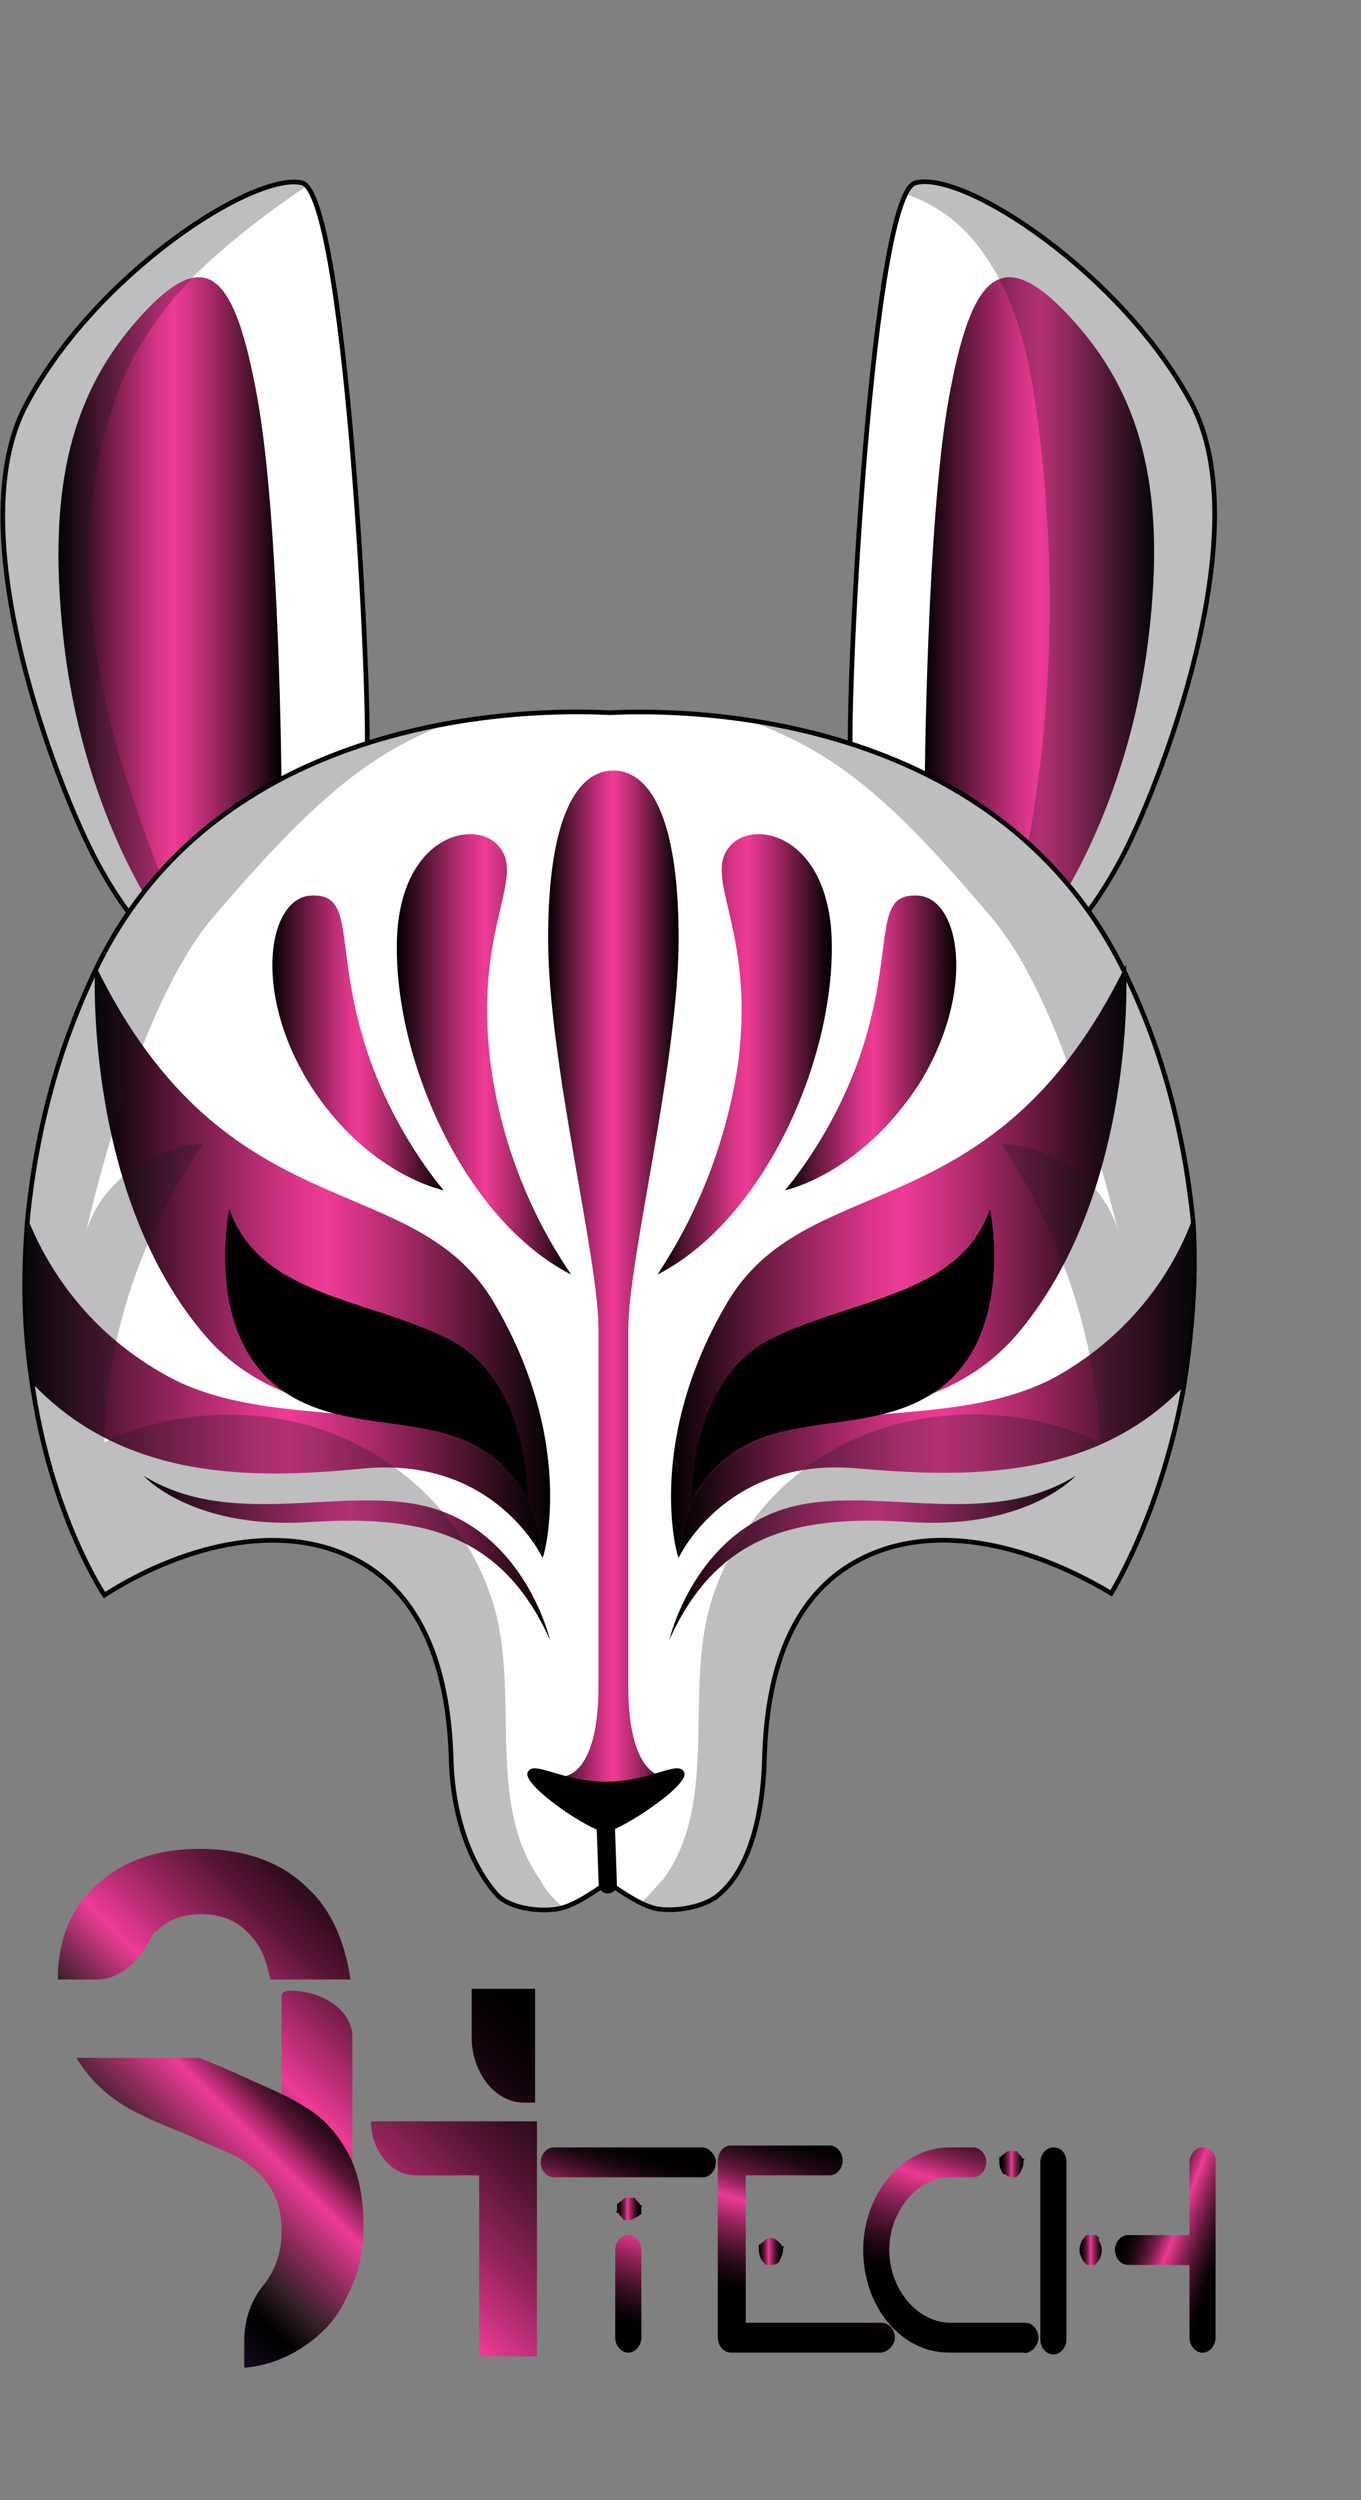 <?xml version="1.0" encoding="utf-8"?>
<!-- Generator: Adobe Illustrator 27.9.0, SVG Export Plug-In . SVG Version: 6.00 Build 0)  -->
<svg version="1.1" id="Layer_1" xmlns="http://www.w3.org/2000/svg" xmlns:xlink="http://www.w3.org/1999/xlink" x="0px" y="0px"
	 viewBox="0 0 73 134" style="enable-background:new 0 0 73 134;" xml:space="preserve">
<rect x="0" y="0" width="73" height="134" fill="#808080" stroke="none"/>
<style type="text/css">
	.st0{fill:#FFFFFF;}
	.st1{fill:none;stroke:#010101;stroke-width:0.25;stroke-linecap:round;stroke-miterlimit:10;}
	.st2{fill:url(#SVGID_1_);}
	.st3{opacity:0.28;fill:#18181F;enable-background:new    ;}
	.st4{fill:url(#SVGID_00000181067989644422461690000016498625880674746000_);}
	.st5{fill:url(#SVGID_00000173871381247803503630000017069335184031653248_);}
	.st6{fill:url(#SVGID_00000103238440922310840370000005234129014454374295_);}
	.st7{fill:url(#SVGID_00000054952191207207121080000017405885905688622513_);}
	.st8{fill:url(#SVGID_00000174587605441758832920000011471908426640139924_);}
	.st9{fill:none;stroke:#010101;stroke-width:0.98;stroke-linecap:round;stroke-linejoin:round;}
	.st10{fill:url(#SVGID_00000095320243239214601270000017617338805431591047_);}
	.st11{fill:url(#SVGID_00000052089874598375237430000004726553299471935667_);}
	.st12{fill:#010101;}
	.st13{fill:url(#SVGID_00000144340243502849313540000002585655406733084832_);}
	.st14{fill:url(#SVGID_00000131346400007552480400000002453044538684421307_);}
	.st15{fill:url(#SVGID_00000057831258813357505480000005632672991767243422_);}
	.st16{fill:url(#SVGID_00000044888813710140013860000000420515526117124536_);}
	.st17{fill:url(#SVGID_00000003096113696592006870000004498524114205521550_);}
	.st18{fill:url(#SVGID_00000030485848511694256380000006521758643894049210_);}
	.st19{fill:url(#SVGID_00000021822013117272961410000014851760102448916897_);}
	.st20{fill:url(#SVGID_00000168819226813674863140000010510255143492296372_);}
	.st21{fill:url(#SVGID_00000145740104337346421270000003821975496895634597_);}
	.st22{fill:url(#SVGID_00000018201740466780946000000002431640951841295232_);}
	.st23{fill:url(#SVGID_00000139990680236893398470000011203559121185617294_);}
	.st24{fill:url(#SVGID_00000136396894169374789610000008662557156461315216_);}
	.st25{fill:url(#SVGID_00000029734372133177221830000010967825548613507229_);}
	.st26{fill:url(#SVGID_00000049215001520155679590000003558019721511590052_);}
	.st27{fill:url(#SVGID_00000076587094898094653300000018144495481289290900_);}
	.st28{fill:url(#SVGID_00000082340680070438841320000015578498735383926418_);}
	.st29{fill:url(#SVGID_00000068676233010556153020000010244058462594630550_);}
	.st30{fill:url(#SVGID_00000068674517008977493930000013071385637580270500_);}
	.st31{fill:url(#SVGID_00000154409437067377297360000016070813309215486610_);}
	.st32{fill:url(#SVGID_00000034808712356281470150000010275983486089939363_);}
</style>
<g>
	<path class="st0" d="M19.6,41.3c-4.6,2.7-8.3,6.4-9.9,8.3c-0.6,0.7-1,1.1-1,1.1s-1.5-0.9-3.5-4.6c-2-3.6-7.5-17.5-3.8-24.5
		S13.6,9.2,16.2,9.8c0.1,0,0.2,0.1,0.2,0.2C18.8,12.5,20.1,41,19.6,41.3L19.6,41.3z"/>
	<path class="st1" d="M19.6,41.3c0.5-0.3-0.9-30.8-3.4-31.5C13.6,9.2,5.1,14.7,1.4,21.7c-3.7,6.9,1.8,20.8,3.8,24.5s3.5,4.6,3.5,4.6
		S13.2,45,19.6,41.3L19.6,41.3z"/>
	
		<linearGradient id="SVGID_1_" gradientUnits="userSpaceOnUse" x1="3.3" y1="184.248" x2="15.16" y2="184.248" gradientTransform="matrix(1 0 0 -1 0 216.11)">
		<stop  offset="0" style="stop-color:#000000"/>
		<stop  offset="2.000000e-02" style="stop-color:#0A0206"/>
		<stop  offset="0.2" style="stop-color:#6A1A42"/>
		<stop  offset="0.35" style="stop-color:#B12B6F"/>
		<stop  offset="0.45" style="stop-color:#DD368A"/>
		<stop  offset="0.51" style="stop-color:#EE3B95"/>
		<stop  offset="0.57" style="stop-color:#D73586"/>
		<stop  offset="0.7" style="stop-color:#9C2661"/>
		<stop  offset="0.88" style="stop-color:#3E0F26"/>
		<stop  offset="1" style="stop-color:#000000"/>
	</linearGradient>
	<path class="st2" d="M15.1,42c0,0-0.1-14.1-1.3-20.7s-2.7-8.3-6.3-4.3s-5,9-4.1,17.2c1,9.2,5,14.8,5,14.8S12.2,44.3,15.1,42
		L15.1,42z"/>
	<path class="st3" d="M16.4,10c-2.2,1.5-4.3,3.1-6.1,4.9c-1.9,2-3.5,4.3-4.4,7.4C4,28.2,4.7,34.6,6.4,40.5c0.8,2.6,1.7,5.1,2.7,7.7
		c0.2,0.4,0.4,0.9,0.5,1.4c-0.6,0.7-1,1.1-1,1.1s-1.5-0.9-3.5-4.6c-2-3.6-7.5-17.5-3.8-24.5S13.6,9.2,16.2,9.8
		C16.2,9.9,16.3,9.9,16.4,10L16.4,10z"/>
	<path class="st0" d="M60.1,46.1c-2,3.6-3.5,4.6-3.5,4.6s-0.8-1-2.1-2.4c-1.9-2-5-4.8-8.8-7c-0.5-0.3,0.7-26.3,2.9-30.8
		c0.2-0.4,0.4-0.6,0.6-0.7c2.6-0.7,11.1,4.9,14.8,11.8C67.6,28.6,62.1,42.5,60.1,46.1L60.1,46.1z"/>
	<path class="st1" d="M45.7,41.3c-0.5-0.3,0.9-30.8,3.4-31.5c2.6-0.7,11.1,4.9,14.8,11.8c3.7,6.9-1.8,20.8-3.8,24.5
		s-3.5,4.6-3.5,4.6S52.1,45,45.7,41.3L45.7,41.3z"/>
	
		<linearGradient id="SVGID_00000067224721055761152080000006570015065413792675_" gradientUnits="userSpaceOnUse" x1="49.56" y1="184.248" x2="61.848" y2="184.248" gradientTransform="matrix(1 0 0 -1 0 216.11)">
		<stop  offset="0" style="stop-color:#000000"/>
		<stop  offset="2.000000e-02" style="stop-color:#0A0206"/>
		<stop  offset="0.2" style="stop-color:#6A1A42"/>
		<stop  offset="0.35" style="stop-color:#B12B6F"/>
		<stop  offset="0.45" style="stop-color:#DD368A"/>
		<stop  offset="0.51" style="stop-color:#EE3B95"/>
		<stop  offset="0.57" style="stop-color:#D73586"/>
		<stop  offset="0.7" style="stop-color:#9C2661"/>
		<stop  offset="0.88" style="stop-color:#3E0F26"/>
		<stop  offset="1" style="stop-color:#000000"/>
	</linearGradient>
	<path style="fill:url(#SVGID_00000067224721055761152080000006570015065413792675_);" d="M49.6,42c0,0,0.1-14.1,1.3-20.7
		s2.8-8.3,6.5-4.3c3.7,4,5.2,9,4.2,17.2c-1.1,9.2-5.2,14.8-5.2,14.8S52.6,44.3,49.6,42z"/>
	<path class="st3" d="M60.1,46.1c-2,3.6-3.5,4.6-3.5,4.6s-0.8-1-2.1-2.4c2-8.6,2.3-17.5,1.1-26.2c-0.4-2.9-1-5.8-2.7-8.3
		c-1.1-1.7-2.6-2.8-4.3-3.4c0.2-0.4,0.4-0.6,0.6-0.7c2.6-0.7,11.1,4.9,14.8,11.8C67.6,28.6,62.1,42.5,60.1,46.1L60.1,46.1z"/>
	<path class="st0" d="M63.5,74.3c-1.2,6.8-3.9,11.1-3.9,11.1c-4-2.4-9.3-4-13.5-1.8c-4.2,2.2-5,7.1-5.1,10.7c-0.1,3.5-1,6.1-2.5,7.3
		c-0.7,0.6-2.3,0.9-3.3,0.7c-0.2-0.1-0.5-0.1-0.8-0.3c-0.8-0.4-1.7-1-1.8-1.1c-0.2,0.1-1.4,1-2.3,1.3c-0.1,0-0.2,0.1-0.3,0.1
		c-1,0.2-2.6,0-3.3-0.7c-1.2-1.3-2.4-3.8-2.5-7.3s-0.9-8.5-5.1-10.7S9.5,83,5.6,85.5c0,0-2.9-4.3-3.9-11.5c-0.4-2.6-0.5-5.6-0.2-8.9
		c0.4-3.8,1.3-8,3.3-12.4c4.1-9.5,12.8-12.8,19.4-14c4.2-0.7,7.6-0.6,8.5-0.5c0.8,0,3.7-0.2,7.5,0.4l0,0c6.7,1,16,4.2,20.5,14.1
		c2.1,4.5,3,8.9,3.4,12.8C64.1,68.7,63.9,71.7,63.5,74.3L63.5,74.3z"/>
	<g>
		<g>
			
				<linearGradient id="SVGID_00000121240903247183762470000004172740569945369498_" gradientUnits="userSpaceOnUse" x1="1.217" y1="141.815" x2="29.07" y2="141.815" gradientTransform="matrix(1 0 0 -1 0 216.11)">
				<stop  offset="0" style="stop-color:#000000"/>
				<stop  offset="2.000000e-02" style="stop-color:#0A0206"/>
				<stop  offset="0.2" style="stop-color:#6A1A42"/>
				<stop  offset="0.35" style="stop-color:#B12B6F"/>
				<stop  offset="0.45" style="stop-color:#DD368A"/>
				<stop  offset="0.51" style="stop-color:#EE3B95"/>
				<stop  offset="0.57" style="stop-color:#D73586"/>
				<stop  offset="0.7" style="stop-color:#9C2661"/>
				<stop  offset="0.88" style="stop-color:#3E0F26"/>
				<stop  offset="1" style="stop-color:#000000"/>
			</linearGradient>
			<path style="fill:url(#SVGID_00000121240903247183762470000004172740569945369498_);" d="M29.1,83.5c0,0-2.5-5.4-9.5-4.8
				C13.6,79.3,6.6,79.4,1.6,74c-0.4-2.6-0.5-5.6-0.2-8.9c1,2.6,3.1,6.1,7.3,8.5C16,77.9,27.9,72.7,29.1,83.5z"/>
			
				<linearGradient id="SVGID_00000145059513452473607010000005036601744103658636_" gradientUnits="userSpaceOnUse" x1="7.69" y1="132.66" x2="29.49" y2="132.66" gradientTransform="matrix(1 0 0 -1 0 216.11)">
				<stop  offset="0" style="stop-color:#000000"/>
				<stop  offset="2.000000e-02" style="stop-color:#0A0206"/>
				<stop  offset="0.2" style="stop-color:#6A1A42"/>
				<stop  offset="0.35" style="stop-color:#B12B6F"/>
				<stop  offset="0.45" style="stop-color:#DD368A"/>
				<stop  offset="0.51" style="stop-color:#EE3B95"/>
				<stop  offset="0.57" style="stop-color:#D73586"/>
				<stop  offset="0.7" style="stop-color:#9C2661"/>
				<stop  offset="0.88" style="stop-color:#3E0F26"/>
				<stop  offset="1" style="stop-color:#000000"/>
			</linearGradient>
			<path style="fill:url(#SVGID_00000145059513452473607010000005036601744103658636_);" d="M29.5,87.9c0,0-1.2-5.2-5.8-6.9
				s-11,1.2-16-1.9c0,0,2.5,2.8,8.6,2.5C22.2,81.2,26.8,81.9,29.5,87.9z"/>
		</g>
		<g>
			
				<linearGradient id="SVGID_00000150067871697418135970000009689860892354622631_" gradientUnits="userSpaceOnUse" x1="36.35" y1="141.63" x2="64.005" y2="141.63" gradientTransform="matrix(1 0 0 -1 0 216.11)">
				<stop  offset="0" style="stop-color:#000000"/>
				<stop  offset="2.000000e-02" style="stop-color:#0A0206"/>
				<stop  offset="0.2" style="stop-color:#6A1A42"/>
				<stop  offset="0.35" style="stop-color:#B12B6F"/>
				<stop  offset="0.45" style="stop-color:#DD368A"/>
				<stop  offset="0.51" style="stop-color:#EE3B95"/>
				<stop  offset="0.57" style="stop-color:#D73586"/>
				<stop  offset="0.7" style="stop-color:#9C2661"/>
				<stop  offset="0.88" style="stop-color:#3E0F26"/>
				<stop  offset="1" style="stop-color:#000000"/>
			</linearGradient>
			<path style="fill:url(#SVGID_00000150067871697418135970000009689860892354622631_);" d="M63.5,74.3c-4.9,5.1-11.8,4.9-17.6,4.4
				c-7-0.6-9.5,4.8-9.5,4.8c1.2-10.8,13-5.6,20.4-9.8c4-2.3,6.1-5.6,7.1-8.2C64.2,68.7,63.9,71.7,63.5,74.3z"/>
			
				<linearGradient id="SVGID_00000014607486977080289920000013327401682744944571_" gradientUnits="userSpaceOnUse" x1="35.94" y1="132.66" x2="57.74" y2="132.66" gradientTransform="matrix(1 0 0 -1 0 216.11)">
				<stop  offset="0" style="stop-color:#000000"/>
				<stop  offset="2.000000e-02" style="stop-color:#0A0206"/>
				<stop  offset="0.2" style="stop-color:#6A1A42"/>
				<stop  offset="0.35" style="stop-color:#B12B6F"/>
				<stop  offset="0.45" style="stop-color:#DD368A"/>
				<stop  offset="0.51" style="stop-color:#EE3B95"/>
				<stop  offset="0.57" style="stop-color:#D73586"/>
				<stop  offset="0.7" style="stop-color:#9C2661"/>
				<stop  offset="0.88" style="stop-color:#3E0F26"/>
				<stop  offset="1" style="stop-color:#000000"/>
			</linearGradient>
			<path style="fill:url(#SVGID_00000014607486977080289920000013327401682744944571_);" d="M35.9,87.9c0,0,1.2-5.2,5.8-6.9
				s11,1.2,16-1.9c0,0-2.5,2.8-8.6,2.5C43.2,81.2,38.6,81.9,35.9,87.9z"/>
		</g>
	</g>
	<path class="st1" d="M63.5,74.3c-1.2,6.8-3.9,11.1-3.9,11.1c-4-2.4-9.3-4-13.5-1.8c-4.2,2.2-5,7.1-5.1,10.7c-0.1,3.5-1,6.1-2.5,7.3
		c-0.7,0.6-2.3,0.9-3.3,0.7c-1-0.2-2.4-1.3-2.6-1.4c-0.2,0.1-1.6,1.2-2.6,1.4c-1,0.2-2.6,0-3.3-0.7c-1.2-1.3-2.4-3.8-2.5-7.3
		s-0.9-8.5-5.1-10.7S9.5,83,5.6,85.5c0,0-2.9-4.3-3.9-11.5c-0.4-2.6-0.5-5.6-0.2-8.9c0.4-3.8,1.3-8,3.3-12.4
		c6.8-15.5,25.7-14.6,27.9-14.5c2.3-0.1,20.9-0.9,27.9,14.5c2.1,4.5,3,8.9,3.4,12.8C64.2,68.7,63.9,71.7,63.5,74.3L63.5,74.3z"/>
	<line class="st9" x1="32.5" y1="98.1" x2="32.6" y2="101"/>
	
		<linearGradient id="SVGID_00000009573842429372867340000007431661430250968989_" gradientUnits="userSpaceOnUse" x1="5.117" y1="148.53" x2="29.487" y2="148.53" gradientTransform="matrix(1 0 0 -1 0 216.11)">
		<stop  offset="0" style="stop-color:#000000"/>
		<stop  offset="2.000000e-02" style="stop-color:#0A0206"/>
		<stop  offset="0.2" style="stop-color:#6A1A42"/>
		<stop  offset="0.35" style="stop-color:#B12B6F"/>
		<stop  offset="0.45" style="stop-color:#DD368A"/>
		<stop  offset="0.51" style="stop-color:#EE3B95"/>
		<stop  offset="0.57" style="stop-color:#D73586"/>
		<stop  offset="0.7" style="stop-color:#9C2661"/>
		<stop  offset="0.88" style="stop-color:#3E0F26"/>
		<stop  offset="1" style="stop-color:#000000"/>
	</linearGradient>
	<path style="fill:url(#SVGID_00000009573842429372867340000007431661430250968989_);" d="M29.1,83.5c0,0.2,1.9-5.9-2.5-13.5
		c-4.3-7.6-14.4-3.7-21.5-18.3c0,0-0.7,12.3,6,20C17.2,78.6,27.9,73.3,29.1,83.5L29.1,83.5z"/>
	
		<linearGradient id="SVGID_00000064327688543675051010000012630589583042082696_" gradientUnits="userSpaceOnUse" x1="35.943" y1="148.53" x2="60.313" y2="148.53" gradientTransform="matrix(1 0 0 -1 0 216.11)">
		<stop  offset="0" style="stop-color:#000000"/>
		<stop  offset="2.000000e-02" style="stop-color:#0A0206"/>
		<stop  offset="0.2" style="stop-color:#6A1A42"/>
		<stop  offset="0.35" style="stop-color:#B12B6F"/>
		<stop  offset="0.45" style="stop-color:#DD368A"/>
		<stop  offset="0.51" style="stop-color:#EE3B95"/>
		<stop  offset="0.57" style="stop-color:#D73586"/>
		<stop  offset="0.7" style="stop-color:#9C2661"/>
		<stop  offset="0.88" style="stop-color:#3E0F26"/>
		<stop  offset="1" style="stop-color:#000000"/>
	</linearGradient>
	<path style="fill:url(#SVGID_00000064327688543675051010000012630589583042082696_);" d="M36.4,83.5c0,0.2-1.9-5.9,2.5-13.5
		c4.3-7.6,14.4-3.7,21.5-18.3c0,0,0.7,12.3-6,20C48.2,78.6,37.6,73.3,36.4,83.5L36.4,83.5z"/>
	<path class="st3" d="M63.5,74.3c-1.2,6.8-3.9,11.1-3.9,11.1c-4-2.4-9.3-4-13.5-1.8c-4.2,2.2-5,7.1-5.1,10.7c-0.1,3.5-1,6.1-2.5,7.3
		c-0.7,0.6-2.3,0.9-3.3,0.7c-0.2-0.1-0.5-0.1-0.8-0.3c0.4-0.4,0.8-0.9,1.2-1.3c2.8-3.9,1.3-9.2,2.3-13.9c0.9-4.1,3.9-7.9,8-9.7
		C50,75.3,55,75.4,59,77.3c-0.2-5.6-2.1-11.2-5.3-16c2.9,0.1,5.6,2.1,6.3,4.8c-1.2-4.8-3.5-13-6.8-16.9c-5.4-6.4-8.4-8.9-13.1-10.6
		c6.7,1,16,4.2,20.5,14.1c2.1,4.5,3,8.9,3.4,12.8C64.1,68.7,63.9,71.7,63.5,74.3L63.5,74.3z"/>
	<path class="st3" d="M30.3,102.3c-0.1,0-0.2,0.1-0.3,0.1c-1,0.2-2.6,0-3.3-0.7c-1.2-1.3-2.4-3.8-2.5-7.3s-0.9-8.5-5.1-10.7
		S9.6,83,5.6,85.5c0,0-2.9-4.3-3.9-11.5c-0.4-2.6-0.5-5.6-0.2-8.9c0.4-3.8,1.3-8,3.3-12.4c4.1-9.5,12.8-12.8,19.4-14
		c-4.5,1.7-7.5,4.3-12.8,10.5c-3.3,3.9-5.7,12.1-6.8,16.9c0.7-2.6,3.4-4.6,6.3-4.8c-3.3,4.8-5.2,10.3-5.3,16c4-1.9,9-2,13.1-0.1
		s7.1,5.6,8,9.7c1,4.7-0.5,10,2.3,13.9C29.3,101.4,29.8,101.9,30.3,102.3L30.3,102.3z"/>
	<g>
		<path class="st12" d="M28.3,80.3c0,0,0.1-6.3-4.2-8.5s-10.2-2.3-11.8-7c0,0-1.4,6.7,2.8,9.7S25.2,74.8,28.3,80.3z"/>
		<path class="st12" d="M37.1,80.3c0,0-0.1-6.3,4.2-8.5c4.3-2.2,10.2-2.3,11.8-7c0,0,1.4,6.7-2.8,9.7C46.1,77.5,40.3,74.8,37.1,80.3
			z"/>
	</g>
	<g>
		
			<linearGradient id="SVGID_00000171689540454050036350000017613335098476926892_" gradientUnits="userSpaceOnUse" x1="29.37" y1="146.855" x2="36.36" y2="146.855" gradientTransform="matrix(1 0 0 -1 0 216.11)">
			<stop  offset="0" style="stop-color:#000000"/>
			<stop  offset="2.000000e-02" style="stop-color:#0A0206"/>
			<stop  offset="0.2" style="stop-color:#6A1A42"/>
			<stop  offset="0.35" style="stop-color:#B12B6F"/>
			<stop  offset="0.45" style="stop-color:#DD368A"/>
			<stop  offset="0.51" style="stop-color:#EE3B95"/>
			<stop  offset="0.57" style="stop-color:#D73586"/>
			<stop  offset="0.7" style="stop-color:#9C2661"/>
			<stop  offset="0.88" style="stop-color:#3E0F26"/>
			<stop  offset="1" style="stop-color:#000000"/>
		</linearGradient>
		<path style="fill:url(#SVGID_00000171689540454050036350000017613335098476926892_);" d="M33.7,90.4V71.2c0-3.7,2.7-14.3,2.7-20.9
			s-1.6-9-3.5-9s-3.5,2.4-3.5,9s2.7,17.1,2.7,20.9v19.2c0,4.7-1.8,4.8-1.8,4.8l2.6,2l2.6-2C35.5,95.2,33.7,95.1,33.7,90.4z"/>
		
			<linearGradient id="SVGID_00000183244669169783141130000016890840000949235119_" gradientUnits="userSpaceOnUse" x1="21.32" y1="159.65" x2="30.58" y2="159.65" gradientTransform="matrix(1 0 0 -1 0 216.11)">
			<stop  offset="0" style="stop-color:#000000"/>
			<stop  offset="2.000000e-02" style="stop-color:#0A0206"/>
			<stop  offset="0.2" style="stop-color:#6A1A42"/>
			<stop  offset="0.35" style="stop-color:#B12B6F"/>
			<stop  offset="0.45" style="stop-color:#DD368A"/>
			<stop  offset="0.51" style="stop-color:#EE3B95"/>
			<stop  offset="0.57" style="stop-color:#D73586"/>
			<stop  offset="0.7" style="stop-color:#9C2661"/>
			<stop  offset="0.88" style="stop-color:#3E0F26"/>
			<stop  offset="1" style="stop-color:#000000"/>
		</linearGradient>
		<path style="fill:url(#SVGID_00000183244669169783141130000016890840000949235119_);" d="M30.6,68.3c0.2,0.1-3.4-4.3-4.3-11.4
			c-0.9-7.2,2-9.9,0.4-11.6c-1.3-1.4-5.1-0.5-5.4,4.8C21,56.5,24.8,65.3,30.6,68.3L30.6,68.3z"/>
		
			<linearGradient id="SVGID_00000072277260127977543460000010935848178909953920_" gradientUnits="userSpaceOnUse" x1="14.56" y1="160.208" x2="23.78" y2="160.208" gradientTransform="matrix(1 0 0 -1 0 216.11)">
			<stop  offset="0" style="stop-color:#000000"/>
			<stop  offset="2.000000e-02" style="stop-color:#0A0206"/>
			<stop  offset="0.2" style="stop-color:#6A1A42"/>
			<stop  offset="0.35" style="stop-color:#B12B6F"/>
			<stop  offset="0.45" style="stop-color:#DD368A"/>
			<stop  offset="0.51" style="stop-color:#EE3B95"/>
			<stop  offset="0.57" style="stop-color:#D73586"/>
			<stop  offset="0.7" style="stop-color:#9C2661"/>
			<stop  offset="0.88" style="stop-color:#3E0F26"/>
			<stop  offset="1" style="stop-color:#000000"/>
		</linearGradient>
		<path style="fill:url(#SVGID_00000072277260127977543460000010935848178909953920_);" d="M23.8,63.8c0,0-3-3.4-4.4-8.4
			s-0.4-7.5-2.7-7.4c-2.3,0.1-3.2,5.1-0.1,10.1C19.7,63,23.8,63.8,23.8,63.8z"/>
		
			<linearGradient id="SVGID_00000115510895230508513090000006865763218583088288_" gradientUnits="userSpaceOnUse" x1="35.32" y1="159.65" x2="44.564" y2="159.65" gradientTransform="matrix(1 0 0 -1 0 216.11)">
			<stop  offset="0" style="stop-color:#000000"/>
			<stop  offset="2.000000e-02" style="stop-color:#0A0206"/>
			<stop  offset="0.2" style="stop-color:#6A1A42"/>
			<stop  offset="0.35" style="stop-color:#B12B6F"/>
			<stop  offset="0.45" style="stop-color:#DD368A"/>
			<stop  offset="0.51" style="stop-color:#EE3B95"/>
			<stop  offset="0.57" style="stop-color:#D73586"/>
			<stop  offset="0.7" style="stop-color:#9C2661"/>
			<stop  offset="0.88" style="stop-color:#3E0F26"/>
			<stop  offset="1" style="stop-color:#000000"/>
		</linearGradient>
		<path style="fill:url(#SVGID_00000115510895230508513090000006865763218583088288_);" d="M35.3,68.3c-0.2,0.1,3.3-4.3,4.3-11.4
			c0.9-7.2-2-9.9-0.4-11.6c1.3-1.4,5.1-0.5,5.4,4.8C44.9,56.5,41.1,65.3,35.3,68.3L35.3,68.3z"/>
		
			<linearGradient id="SVGID_00000075141416458229619980000008311027146999556762_" gradientUnits="userSpaceOnUse" x1="42.11" y1="160.208" x2="51.33" y2="160.208" gradientTransform="matrix(1 0 0 -1 0 216.11)">
			<stop  offset="0" style="stop-color:#000000"/>
			<stop  offset="2.000000e-02" style="stop-color:#0A0206"/>
			<stop  offset="0.2" style="stop-color:#6A1A42"/>
			<stop  offset="0.35" style="stop-color:#B12B6F"/>
			<stop  offset="0.45" style="stop-color:#DD368A"/>
			<stop  offset="0.51" style="stop-color:#EE3B95"/>
			<stop  offset="0.57" style="stop-color:#D73586"/>
			<stop  offset="0.7" style="stop-color:#9C2661"/>
			<stop  offset="0.88" style="stop-color:#3E0F26"/>
			<stop  offset="1" style="stop-color:#000000"/>
		</linearGradient>
		<path style="fill:url(#SVGID_00000075141416458229619980000008311027146999556762_);" d="M42.1,63.8c0,0,3-3.4,4.4-8.4
			s0.4-7.5,2.7-7.4c2.3,0.1,3.2,5.1,0.1,10.1C46.1,63,42.1,63.8,42.1,63.8z"/>
	</g>
	<path class="st12" d="M36.7,95c-0.3-0.7-1.8,0.5-4.2,0.5s-3.9-1.2-4.2-0.5c-0.3,0.7,3.4,3.2,4.2,3.2C33.3,98.1,37,95.7,36.7,95z"/>
</g>
<g>
	
		<linearGradient id="SVGID_00000017474614397774615690000010119143211154603402_" gradientUnits="userSpaceOnUse" x1="0.726" y1="101.254" x2="18.976" y2="119.494" gradientTransform="matrix(1 0 0 -1 0 216.11)">
		<stop  offset="0" style="stop-color:#442666"/>
		<stop  offset="0.16" style="stop-color:#140B1F"/>
		<stop  offset="0.24" style="stop-color:#000000"/>
		<stop  offset="0.3" style="stop-color:#311E27"/>
		<stop  offset="0.46" style="stop-color:#EE3B95"/>
		<stop  offset="0.51" style="stop-color:#CC3280"/>
		<stop  offset="0.61" style="stop-color:#8F2359"/>
		<stop  offset="0.7" style="stop-color:#5C1639"/>
		<stop  offset="0.79" style="stop-color:#340C20"/>
		<stop  offset="0.88" style="stop-color:#17050E"/>
		<stop  offset="0.95" style="stop-color:#060103"/>
		<stop  offset="1" style="stop-color:#000000"/>
	</linearGradient>
	<path style="fill:url(#SVGID_00000017474614397774615690000010119143211154603402_);" d="M8.4,103.5c0.6-0.6,1.4-0.9,2.4-0.9
		c1.1,0,2,0.4,2.6,1.1c0.6,0.6,0.9,1.4,1.1,2.4l0,0h4.3l0,0c-0.3-2-1-3.7-2.3-4.9c-1.4-1.4-3.4-2.1-5.8-2.1s-4.2,0.7-5.6,2
		c-1.3,1.2-2,2.9-2,5l0,0h2.1c1.1,0,2.1-0.8,2.7-1.9C8.1,103.9,8.2,103.6,8.4,103.5L8.4,103.5z"/>
	
		<linearGradient id="SVGID_00000118358490894152038740000004949291819743435162_" gradientUnits="userSpaceOnUse" x1="9.998" y1="94.392" x2="26.837" y2="111.233" gradientTransform="matrix(1 0 0 -1 0 216.11)">
		<stop  offset="0" style="stop-color:#442666"/>
		<stop  offset="0.16" style="stop-color:#140B1F"/>
		<stop  offset="0.24" style="stop-color:#000000"/>
		<stop  offset="0.3" style="stop-color:#311E27"/>
		<stop  offset="0.46" style="stop-color:#EE3B95"/>
		<stop  offset="0.51" style="stop-color:#CC3280"/>
		<stop  offset="0.61" style="stop-color:#8F2359"/>
		<stop  offset="0.7" style="stop-color:#5C1639"/>
		<stop  offset="0.79" style="stop-color:#340C20"/>
		<stop  offset="0.88" style="stop-color:#17050E"/>
		<stop  offset="0.95" style="stop-color:#060103"/>
		<stop  offset="1" style="stop-color:#000000"/>
	</linearGradient>
	<path style="fill:url(#SVGID_00000118358490894152038740000004949291819743435162_);" d="M15.5,122.6h3c0.2,0,0.4-0.1,0.4-0.3
		v-13.1c0-1.4-1.5-2.5-3.4-2.5l0,0c-0.2,0-0.4,0.1-0.4,0.3v15.4C15.2,122.5,15.3,122.6,15.5,122.6L15.5,122.6z"/>
	
		<linearGradient id="SVGID_00000031895853576470347920000008112245561784005517_" gradientUnits="userSpaceOnUse" x1="3.929" y1="91.651" x2="25.279" y2="113.001" gradientTransform="matrix(1 0 0 -1 0 216.11)">
		<stop  offset="0" style="stop-color:#442666"/>
		<stop  offset="0.16" style="stop-color:#140B1F"/>
		<stop  offset="0.24" style="stop-color:#000000"/>
		<stop  offset="0.3" style="stop-color:#311E27"/>
		<stop  offset="0.46" style="stop-color:#EE3B95"/>
		<stop  offset="0.47" style="stop-color:#CC3280"/>
		<stop  offset="0.5" style="stop-color:#8F2359"/>
		<stop  offset="0.52" style="stop-color:#5C1639"/>
		<stop  offset="0.55" style="stop-color:#340C20"/>
		<stop  offset="0.57" style="stop-color:#17050E"/>
		<stop  offset="0.59" style="stop-color:#060103"/>
		<stop  offset="0.61" style="stop-color:#000000"/>
	</linearGradient>
	<path style="fill:url(#SVGID_00000031895853576470347920000008112245561784005517_);" d="M13.2,126.9L13.2,126.9
		c1.1-0.1,2.1-0.5,2.9-1c1.1-0.7,2-1.6,2.5-2.8c0.6-1.1,0.9-2.4,0.9-3.7c0-1.7-0.3-3.1-0.9-4.1c-0.6-1.1-1.4-1.9-2.3-2.4
		c-0.9-0.6-2.2-1.1-3.7-1.8c-0.7-0.3-1.4-0.6-1.9-0.8l0,0H4.1l0,0c0.6,1,1.4,1.8,2.3,2.4c0.9,0.6,2.1,1.1,3.6,1.7
		c1.1,0.5,2.1,0.9,2.7,1.2c0.7,0.4,1.3,0.9,1.7,1.5c0.5,0.7,0.7,1.5,0.7,2.5c0,1.1-0.3,2-0.9,2.8l0,0c-0.7,0.8-1.1,1.9-1.1,3.1
		V126.9L13.2,126.9z"/>
	
		<linearGradient id="SVGID_00000090974628735773131240000013399543723013588410_" gradientUnits="userSpaceOnUse" x1="11.9" y1="83.73" x2="33.41" y2="105.25" gradientTransform="matrix(1 0 0 -1 0 216.11)">
		<stop  offset="0" style="stop-color:#000000"/>
		<stop  offset="6.000000e-02" style="stop-color:#040102"/>
		<stop  offset="0.12" style="stop-color:#10040A"/>
		<stop  offset="0.18" style="stop-color:#240916"/>
		<stop  offset="0.24" style="stop-color:#401028"/>
		<stop  offset="0.31" style="stop-color:#65193F"/>
		<stop  offset="0.37" style="stop-color:#92245B"/>
		<stop  offset="0.43" style="stop-color:#C6317C"/>
		<stop  offset="0.47" style="stop-color:#EE3B95"/>
		<stop  offset="0.51" style="stop-color:#D03382"/>
		<stop  offset="0.61" style="stop-color:#92245B"/>
		<stop  offset="0.71" style="stop-color:#5D173A"/>
		<stop  offset="0.8" style="stop-color:#350D21"/>
		<stop  offset="0.88" style="stop-color:#18050F"/>
		<stop  offset="0.95" style="stop-color:#060103"/>
		<stop  offset="1" style="stop-color:#000000"/>
	</linearGradient>
	<path style="fill:url(#SVGID_00000090974628735773131240000013399543723013588410_);" d="M25.6,126.3h3.2l0,0v-12.6l0,0h-8.9l0,0
		l0,0c0,1.6,1.1,2.9,2.4,2.9h3.4l0,0V126.3L25.6,126.3z"/>
	<g>
		<g>
			
				<linearGradient id="SVGID_00000126317275966736909830000012698233012513715339_" gradientUnits="userSpaceOnUse" x1="33.995" y1="101.151" x2="31.296" y2="93.052" gradientTransform="matrix(1 0 0 -1 0 216.11)">
				<stop  offset="0" style="stop-color:#000000"/>
				<stop  offset="6.000000e-02" style="stop-color:#040102"/>
				<stop  offset="0.12" style="stop-color:#10040A"/>
				<stop  offset="0.18" style="stop-color:#240916"/>
				<stop  offset="0.24" style="stop-color:#401028"/>
				<stop  offset="0.31" style="stop-color:#65193F"/>
				<stop  offset="0.37" style="stop-color:#92245B"/>
				<stop  offset="0.43" style="stop-color:#C6317C"/>
				<stop  offset="0.47" style="stop-color:#EE3B95"/>
				<stop  offset="0.51" style="stop-color:#D03382"/>
				<stop  offset="0.61" style="stop-color:#92245B"/>
				<stop  offset="0.71" style="stop-color:#5D173A"/>
				<stop  offset="0.8" style="stop-color:#350D21"/>
				<stop  offset="0.88" style="stop-color:#18050F"/>
				<stop  offset="0.95" style="stop-color:#060103"/>
				<stop  offset="1" style="stop-color:#000000"/>
			</linearGradient>
			<path style="fill:url(#SVGID_00000126317275966736909830000012698233012513715339_);" d="M37.7,115.1h-8c-0.4,0-0.7,0.4-0.7,0.8
				s0.3,0.8,0.7,0.8h8c0.4,0,0.7-0.4,0.7-0.8S38,115.1,37.7,115.1z"/>
			
				<linearGradient id="SVGID_00000121964757933926837910000013186581497871344524_" gradientUnits="userSpaceOnUse" x1="36.153" y1="100.519" x2="33.133" y2="91.449" gradientTransform="matrix(1 0 0 -1 0 216.11)">
				<stop  offset="0" style="stop-color:#000000"/>
				<stop  offset="6.000000e-02" style="stop-color:#040102"/>
				<stop  offset="0.12" style="stop-color:#10040A"/>
				<stop  offset="0.18" style="stop-color:#240916"/>
				<stop  offset="0.24" style="stop-color:#401028"/>
				<stop  offset="0.31" style="stop-color:#65193F"/>
				<stop  offset="0.37" style="stop-color:#92245B"/>
				<stop  offset="0.43" style="stop-color:#C6317C"/>
				<stop  offset="0.47" style="stop-color:#EE3B95"/>
				<stop  offset="0.51" style="stop-color:#D03382"/>
				<stop  offset="0.61" style="stop-color:#92245B"/>
				<stop  offset="0.71" style="stop-color:#5D173A"/>
				<stop  offset="0.8" style="stop-color:#350D21"/>
				<stop  offset="0.88" style="stop-color:#18050F"/>
				<stop  offset="0.95" style="stop-color:#060103"/>
				<stop  offset="1" style="stop-color:#000000"/>
			</linearGradient>
			<path style="fill:url(#SVGID_00000121964757933926837910000013186581497871344524_);" d="M33.7,119.8c-0.4,0-0.7,0.4-0.7,0.8v4.7
				c0,0.4,0.3,0.8,0.7,0.8s0.7-0.4,0.7-0.8v-4.7C34.4,120.2,34.1,119.8,33.7,119.8z"/>
		</g>
		
			<linearGradient id="SVGID_00000156578711205741743590000003173385860515633285_" gradientUnits="userSpaceOnUse" x1="33.03" y1="97.888" x2="34.36" y2="97.888" gradientTransform="matrix(1 0 0 -1 0 216.11)">
			<stop  offset="0" style="stop-color:#000000"/>
			<stop  offset="6.000000e-02" style="stop-color:#040102"/>
			<stop  offset="0.12" style="stop-color:#10040A"/>
			<stop  offset="0.18" style="stop-color:#240916"/>
			<stop  offset="0.24" style="stop-color:#401028"/>
			<stop  offset="0.31" style="stop-color:#65193F"/>
			<stop  offset="0.37" style="stop-color:#92245B"/>
			<stop  offset="0.43" style="stop-color:#C6317C"/>
			<stop  offset="0.47" style="stop-color:#EE3B95"/>
			<stop  offset="0.51" style="stop-color:#D03382"/>
			<stop  offset="0.61" style="stop-color:#92245B"/>
			<stop  offset="0.71" style="stop-color:#5D173A"/>
			<stop  offset="0.8" style="stop-color:#350D21"/>
			<stop  offset="0.88" style="stop-color:#18050F"/>
			<stop  offset="0.95" style="stop-color:#060103"/>
			<stop  offset="1" style="stop-color:#000000"/>
		</linearGradient>
		<path style="fill:url(#SVGID_00000156578711205741743590000003173385860515633285_);" d="M33.7,119c0,0-0.1,0-0.1,0
			c0,0-0.1,0-0.1,0c0,0-0.1,0-0.1-0.1c0,0-0.1-0.1-0.1-0.1c0,0-0.1-0.1-0.1-0.1s0-0.1-0.1-0.1s0-0.1,0-0.1c0-0.1,0-0.1,0-0.1
			s0-0.1,0-0.1c0-0.1,0-0.1,0-0.1c0-0.1,0-0.1,0.1-0.1c0,0,0-0.1,0.1-0.1c0,0,0.1-0.1,0.1-0.1c0,0,0.1-0.1,0.1-0.1c0,0,0.1,0,0.1,0
			c0.1,0,0.2,0,0.3,0c0,0,0.1,0,0.1,0c0,0,0.1,0,0.1,0.1c0,0,0.1,0.1,0.1,0.1c0,0,0.1,0.1,0.1,0.1s0,0.1,0.1,0.1s0,0.1,0,0.1
			c0,0.1,0,0.1,0,0.1s0,0.1,0,0.1c0,0.1,0,0.1,0,0.1c0,0.1,0,0.1-0.1,0.1c0,0,0,0.1-0.1,0.1C34,118.9,33.9,119,33.7,119L33.7,119z"
			/>
		
			<linearGradient id="SVGID_00000044872101186622372330000002559555274410255006_" gradientUnits="userSpaceOnUse" x1="44.994" y1="101.109" x2="42.264" y2="92.279" gradientTransform="matrix(1 0 0 -1 0 216.11)">
			<stop  offset="0" style="stop-color:#000000"/>
			<stop  offset="6.000000e-02" style="stop-color:#040102"/>
			<stop  offset="0.12" style="stop-color:#10040A"/>
			<stop  offset="0.18" style="stop-color:#240916"/>
			<stop  offset="0.24" style="stop-color:#401028"/>
			<stop  offset="0.31" style="stop-color:#65193F"/>
			<stop  offset="0.37" style="stop-color:#92245B"/>
			<stop  offset="0.43" style="stop-color:#C6317C"/>
			<stop  offset="0.47" style="stop-color:#EE3B95"/>
			<stop  offset="0.51" style="stop-color:#D03382"/>
			<stop  offset="0.61" style="stop-color:#92245B"/>
			<stop  offset="0.71" style="stop-color:#5D173A"/>
			<stop  offset="0.8" style="stop-color:#350D21"/>
			<stop  offset="0.88" style="stop-color:#18050F"/>
			<stop  offset="0.95" style="stop-color:#060103"/>
			<stop  offset="1" style="stop-color:#000000"/>
		</linearGradient>
		<path style="fill:url(#SVGID_00000044872101186622372330000002559555274410255006_);" d="M47.2,126.1h-8c-0.4,0-0.7-0.4-0.7-0.8
			v-9.5c0-0.4,0.3-0.8,0.7-0.8h5.3c0.4,0,0.7,0.4,0.7,0.8s-0.3,0.8-0.7,0.8H40v7.9h7.3c0.4,0,0.7,0.4,0.7,0.8S47.6,126.1,47.2,126.1
			L47.2,126.1z"/>
		
			<linearGradient id="SVGID_00000180358219632640575030000008514945300534617504_" gradientUnits="userSpaceOnUse" x1="40.61" y1="95.517" x2="41.93" y2="95.517" gradientTransform="matrix(1 0 0 -1 0 216.11)">
			<stop  offset="0" style="stop-color:#000000"/>
			<stop  offset="6.000000e-02" style="stop-color:#040102"/>
			<stop  offset="0.12" style="stop-color:#10040A"/>
			<stop  offset="0.18" style="stop-color:#240916"/>
			<stop  offset="0.24" style="stop-color:#401028"/>
			<stop  offset="0.31" style="stop-color:#65193F"/>
			<stop  offset="0.37" style="stop-color:#92245B"/>
			<stop  offset="0.43" style="stop-color:#C6317C"/>
			<stop  offset="0.47" style="stop-color:#EE3B95"/>
			<stop  offset="0.51" style="stop-color:#D03382"/>
			<stop  offset="0.61" style="stop-color:#92245B"/>
			<stop  offset="0.71" style="stop-color:#5D173A"/>
			<stop  offset="0.8" style="stop-color:#350D21"/>
			<stop  offset="0.88" style="stop-color:#18050F"/>
			<stop  offset="0.95" style="stop-color:#060103"/>
			<stop  offset="1" style="stop-color:#000000"/>
		</linearGradient>
		<path style="fill:url(#SVGID_00000180358219632640575030000008514945300534617504_);" d="M41.3,121.4c0,0-0.1,0-0.1,0
			c0,0-0.1,0-0.1,0c0,0-0.1,0-0.1-0.1c0,0-0.1-0.1-0.1-0.1c-0.1-0.1-0.2-0.4-0.2-0.6c0-0.1,0-0.1,0-0.1c0-0.1,0-0.1,0-0.1
			c0-0.1,0-0.1,0.1-0.1c0,0,0-0.1,0.1-0.1c0,0,0.1-0.1,0.1-0.1c0,0,0.1-0.1,0.1-0.1c0,0,0.1,0,0.1,0c0.2-0.1,0.4,0,0.6,0.2
			c0,0,0.1,0.1,0.1,0.1s0,0.1,0.1,0.1s0,0.1,0,0.1c0,0.1,0,0.1,0,0.1c0,0.2-0.1,0.4-0.2,0.6S41.4,121.4,41.3,121.4L41.3,121.4z"/>
		
			<linearGradient id="SVGID_00000110445262528061972550000013056897022423281289_" gradientUnits="userSpaceOnUse" x1="53.871" y1="103.48" x2="50.871" y2="93.21" gradientTransform="matrix(1 0 0 -1 0 216.11)">
			<stop  offset="0" style="stop-color:#000000"/>
			<stop  offset="6.000000e-02" style="stop-color:#040102"/>
			<stop  offset="0.12" style="stop-color:#10040A"/>
			<stop  offset="0.18" style="stop-color:#240916"/>
			<stop  offset="0.24" style="stop-color:#401028"/>
			<stop  offset="0.31" style="stop-color:#65193F"/>
			<stop  offset="0.37" style="stop-color:#92245B"/>
			<stop  offset="0.43" style="stop-color:#C6317C"/>
			<stop  offset="0.47" style="stop-color:#EE3B95"/>
			<stop  offset="0.51" style="stop-color:#D03382"/>
			<stop  offset="0.61" style="stop-color:#92245B"/>
			<stop  offset="0.71" style="stop-color:#5D173A"/>
			<stop  offset="0.8" style="stop-color:#350D21"/>
			<stop  offset="0.88" style="stop-color:#18050F"/>
			<stop  offset="0.95" style="stop-color:#060103"/>
			<stop  offset="1" style="stop-color:#000000"/>
		</linearGradient>
		<path style="fill:url(#SVGID_00000110445262528061972550000013056897022423281289_);" d="M54.9,126.1h-4c-2.6,0-4.6-2.5-4.6-5.5
			s2.1-5.5,4.6-5.5h1.3c0.4,0,0.7,0.4,0.7,0.8s-0.3,0.8-0.7,0.8H51c-1.8,0-3.3,1.8-3.3,3.9s1.5,3.9,3.3,3.9h4c0.4,0,0.7,0.4,0.7,0.8
			S55.3,126.2,54.9,126.1L54.9,126.1z"/>
		
			<linearGradient id="SVGID_00000137852474458354074890000009339589234575868845_" gradientUnits="userSpaceOnUse" x1="53.62" y1="100.229" x2="54.94" y2="100.229" gradientTransform="matrix(1 0 0 -1 0 216.11)">
			<stop  offset="0" style="stop-color:#000000"/>
			<stop  offset="6.000000e-02" style="stop-color:#040102"/>
			<stop  offset="0.12" style="stop-color:#10040A"/>
			<stop  offset="0.18" style="stop-color:#240916"/>
			<stop  offset="0.24" style="stop-color:#401028"/>
			<stop  offset="0.31" style="stop-color:#65193F"/>
			<stop  offset="0.37" style="stop-color:#92245B"/>
			<stop  offset="0.43" style="stop-color:#C6317C"/>
			<stop  offset="0.47" style="stop-color:#EE3B95"/>
			<stop  offset="0.51" style="stop-color:#D03382"/>
			<stop  offset="0.61" style="stop-color:#92245B"/>
			<stop  offset="0.71" style="stop-color:#5D173A"/>
			<stop  offset="0.8" style="stop-color:#350D21"/>
			<stop  offset="0.88" style="stop-color:#18050F"/>
			<stop  offset="0.95" style="stop-color:#060103"/>
			<stop  offset="1" style="stop-color:#000000"/>
		</linearGradient>
		<path style="fill:url(#SVGID_00000137852474458354074890000009339589234575868845_);" d="M54.3,116.7c-0.2,0-0.3-0.1-0.5-0.2
			c-0.1-0.1-0.2-0.4-0.2-0.6c0-0.1,0-0.1,0-0.1c0-0.1,0-0.1,0-0.1c0-0.1,0-0.1,0.1-0.1c0,0,0-0.1,0.1-0.1c0.2-0.2,0.4-0.3,0.6-0.2
			c0,0,0.1,0,0.1,0c0,0,0.1,0,0.1,0.1c0,0,0.1,0.1,0.1,0.1c0,0,0.1,0.1,0.1,0.1s0,0.1,0.1,0.1s0,0.1,0,0.1c0,0.1,0,0.1,0,0.1
			c0,0.2-0.1,0.4-0.2,0.6c0,0-0.1,0.1-0.1,0.1c0,0-0.1,0.1-0.1,0.1s-0.1,0-0.1,0C54.4,116.7,54.3,116.7,54.3,116.7L54.3,116.7z"/>
		<g>
			
				<linearGradient id="SVGID_00000081616856017107757380000013544437636437833901_" gradientUnits="userSpaceOnUse" x1="59.86" y1="94.23" x2="65.45" y2="92.06" gradientTransform="matrix(1 0 0 -1 0 216.11)">
				<stop  offset="0" style="stop-color:#000000"/>
				<stop  offset="6.000000e-02" style="stop-color:#040102"/>
				<stop  offset="0.12" style="stop-color:#10040A"/>
				<stop  offset="0.18" style="stop-color:#240916"/>
				<stop  offset="0.24" style="stop-color:#401028"/>
				<stop  offset="0.31" style="stop-color:#65193F"/>
				<stop  offset="0.37" style="stop-color:#92245B"/>
				<stop  offset="0.43" style="stop-color:#C6317C"/>
				<stop  offset="0.47" style="stop-color:#EE3B95"/>
				<stop  offset="0.51" style="stop-color:#D03382"/>
				<stop  offset="0.61" style="stop-color:#92245B"/>
				<stop  offset="0.71" style="stop-color:#5D173A"/>
				<stop  offset="0.8" style="stop-color:#350D21"/>
				<stop  offset="0.88" style="stop-color:#18050F"/>
				<stop  offset="0.95" style="stop-color:#060103"/>
				<stop  offset="1" style="stop-color:#000000"/>
			</linearGradient>
			<path style="fill:url(#SVGID_00000081616856017107757380000013544437636437833901_);" d="M56.5,115.1c-0.4,0-0.7,0.4-0.7,0.8v9.5
				c0,0.4,0.3,0.8,0.7,0.8s0.7-0.4,0.7-0.8v-9.5C57.2,115.4,56.9,115.1,56.5,115.1z"/>
			
				<linearGradient id="SVGID_00000128445791661945123170000018096739917012628621_" gradientUnits="userSpaceOnUse" x1="60.477" y1="97.071" x2="65.627" y2="95.071" gradientTransform="matrix(1 0 0 -1 0 216.11)">
				<stop  offset="0" style="stop-color:#000000"/>
				<stop  offset="6.000000e-02" style="stop-color:#040102"/>
				<stop  offset="0.12" style="stop-color:#10040A"/>
				<stop  offset="0.18" style="stop-color:#240916"/>
				<stop  offset="0.24" style="stop-color:#401028"/>
				<stop  offset="0.31" style="stop-color:#65193F"/>
				<stop  offset="0.37" style="stop-color:#92245B"/>
				<stop  offset="0.43" style="stop-color:#C6317C"/>
				<stop  offset="0.47" style="stop-color:#EE3B95"/>
				<stop  offset="0.51" style="stop-color:#D03382"/>
				<stop  offset="0.61" style="stop-color:#92245B"/>
				<stop  offset="0.71" style="stop-color:#5D173A"/>
				<stop  offset="0.8" style="stop-color:#350D21"/>
				<stop  offset="0.88" style="stop-color:#18050F"/>
				<stop  offset="0.95" style="stop-color:#060103"/>
				<stop  offset="1" style="stop-color:#000000"/>
			</linearGradient>
			<path style="fill:url(#SVGID_00000128445791661945123170000018096739917012628621_);" d="M64.5,115.1c-0.4,0-0.7,0.4-0.7,0.8v3.9
				h-3.3c-0.4,0-0.7,0.4-0.7,0.8s0.3,0.8,0.7,0.8h3.3v3.9c0,0.4,0.3,0.8,0.7,0.8s0.7-0.4,0.7-0.8v-9.5
				C65.2,115.4,64.9,115.1,64.5,115.1L64.5,115.1z"/>
		</g>
		
			<linearGradient id="SVGID_00000089571748534072457270000015302786945153207685_" gradientUnits="userSpaceOnUse" x1="57.88" y1="95.507" x2="59.2" y2="95.507" gradientTransform="matrix(1 0 0 -1 0 216.11)">
			<stop  offset="0" style="stop-color:#000000"/>
			<stop  offset="6.000000e-02" style="stop-color:#040102"/>
			<stop  offset="0.12" style="stop-color:#10040A"/>
			<stop  offset="0.18" style="stop-color:#240916"/>
			<stop  offset="0.24" style="stop-color:#401028"/>
			<stop  offset="0.31" style="stop-color:#65193F"/>
			<stop  offset="0.37" style="stop-color:#92245B"/>
			<stop  offset="0.43" style="stop-color:#C6317C"/>
			<stop  offset="0.47" style="stop-color:#EE3B95"/>
			<stop  offset="0.51" style="stop-color:#D03382"/>
			<stop  offset="0.61" style="stop-color:#92245B"/>
			<stop  offset="0.71" style="stop-color:#5D173A"/>
			<stop  offset="0.8" style="stop-color:#350D21"/>
			<stop  offset="0.88" style="stop-color:#18050F"/>
			<stop  offset="0.95" style="stop-color:#060103"/>
			<stop  offset="1" style="stop-color:#000000"/>
		</linearGradient>
		<path style="fill:url(#SVGID_00000089571748534072457270000015302786945153207685_);" d="M58.9,119.9c0,0-0.1-0.1-0.1-0.1
			s-0.1,0-0.1,0c-0.1,0-0.2,0-0.3,0c0,0-0.1,0-0.1,0c0,0-0.1,0-0.1,0.1c0,0-0.1,0.1-0.1,0.1c-0.1,0.1-0.2,0.4-0.2,0.6
			s0.1,0.4,0.2,0.6c0,0,0.1,0.1,0.1,0.1c0,0,0.1,0.1,0.1,0.1c0,0,0.1,0,0.1,0c0,0,0.1,0,0.1,0s0.1,0,0.1,0c0,0,0.1,0,0.1,0
			c0,0,0.1,0,0.1-0.1c0,0,0.1-0.1,0.1-0.1c0.1-0.1,0.2-0.4,0.2-0.6s-0.1-0.4-0.2-0.6C59,120,59,120,58.9,119.9z"/>
	</g>
	
		<linearGradient id="SVGID_00000174586246767674735960000016255325690654697636_" gradientUnits="userSpaceOnUse" x1="6.37" y1="85.75" x2="28.76" y2="108.14" gradientTransform="matrix(1 0 0 -1 0 216.11)">
		<stop  offset="0" style="stop-color:#000000"/>
		<stop  offset="6.000000e-02" style="stop-color:#040102"/>
		<stop  offset="0.12" style="stop-color:#10040A"/>
		<stop  offset="0.18" style="stop-color:#240916"/>
		<stop  offset="0.24" style="stop-color:#401028"/>
		<stop  offset="0.31" style="stop-color:#65193F"/>
		<stop  offset="0.37" style="stop-color:#92245B"/>
		<stop  offset="0.43" style="stop-color:#C6317C"/>
		<stop  offset="0.47" style="stop-color:#EE3B95"/>
		<stop  offset="0.51" style="stop-color:#D03382"/>
		<stop  offset="0.61" style="stop-color:#92245B"/>
		<stop  offset="0.71" style="stop-color:#5D173A"/>
		<stop  offset="0.8" style="stop-color:#350D21"/>
		<stop  offset="0.88" style="stop-color:#18050F"/>
		<stop  offset="0.95" style="stop-color:#060103"/>
		<stop  offset="1" style="stop-color:#000000"/>
	</linearGradient>
	<path style="fill:url(#SVGID_00000174586246767674735960000016255325690654697636_);" d="M28.1,112.7h0.6v-6.1h-3.4v2.8
		C25.4,111.2,26.6,112.7,28.1,112.7L28.1,112.7z"/>
</g>
</svg>
